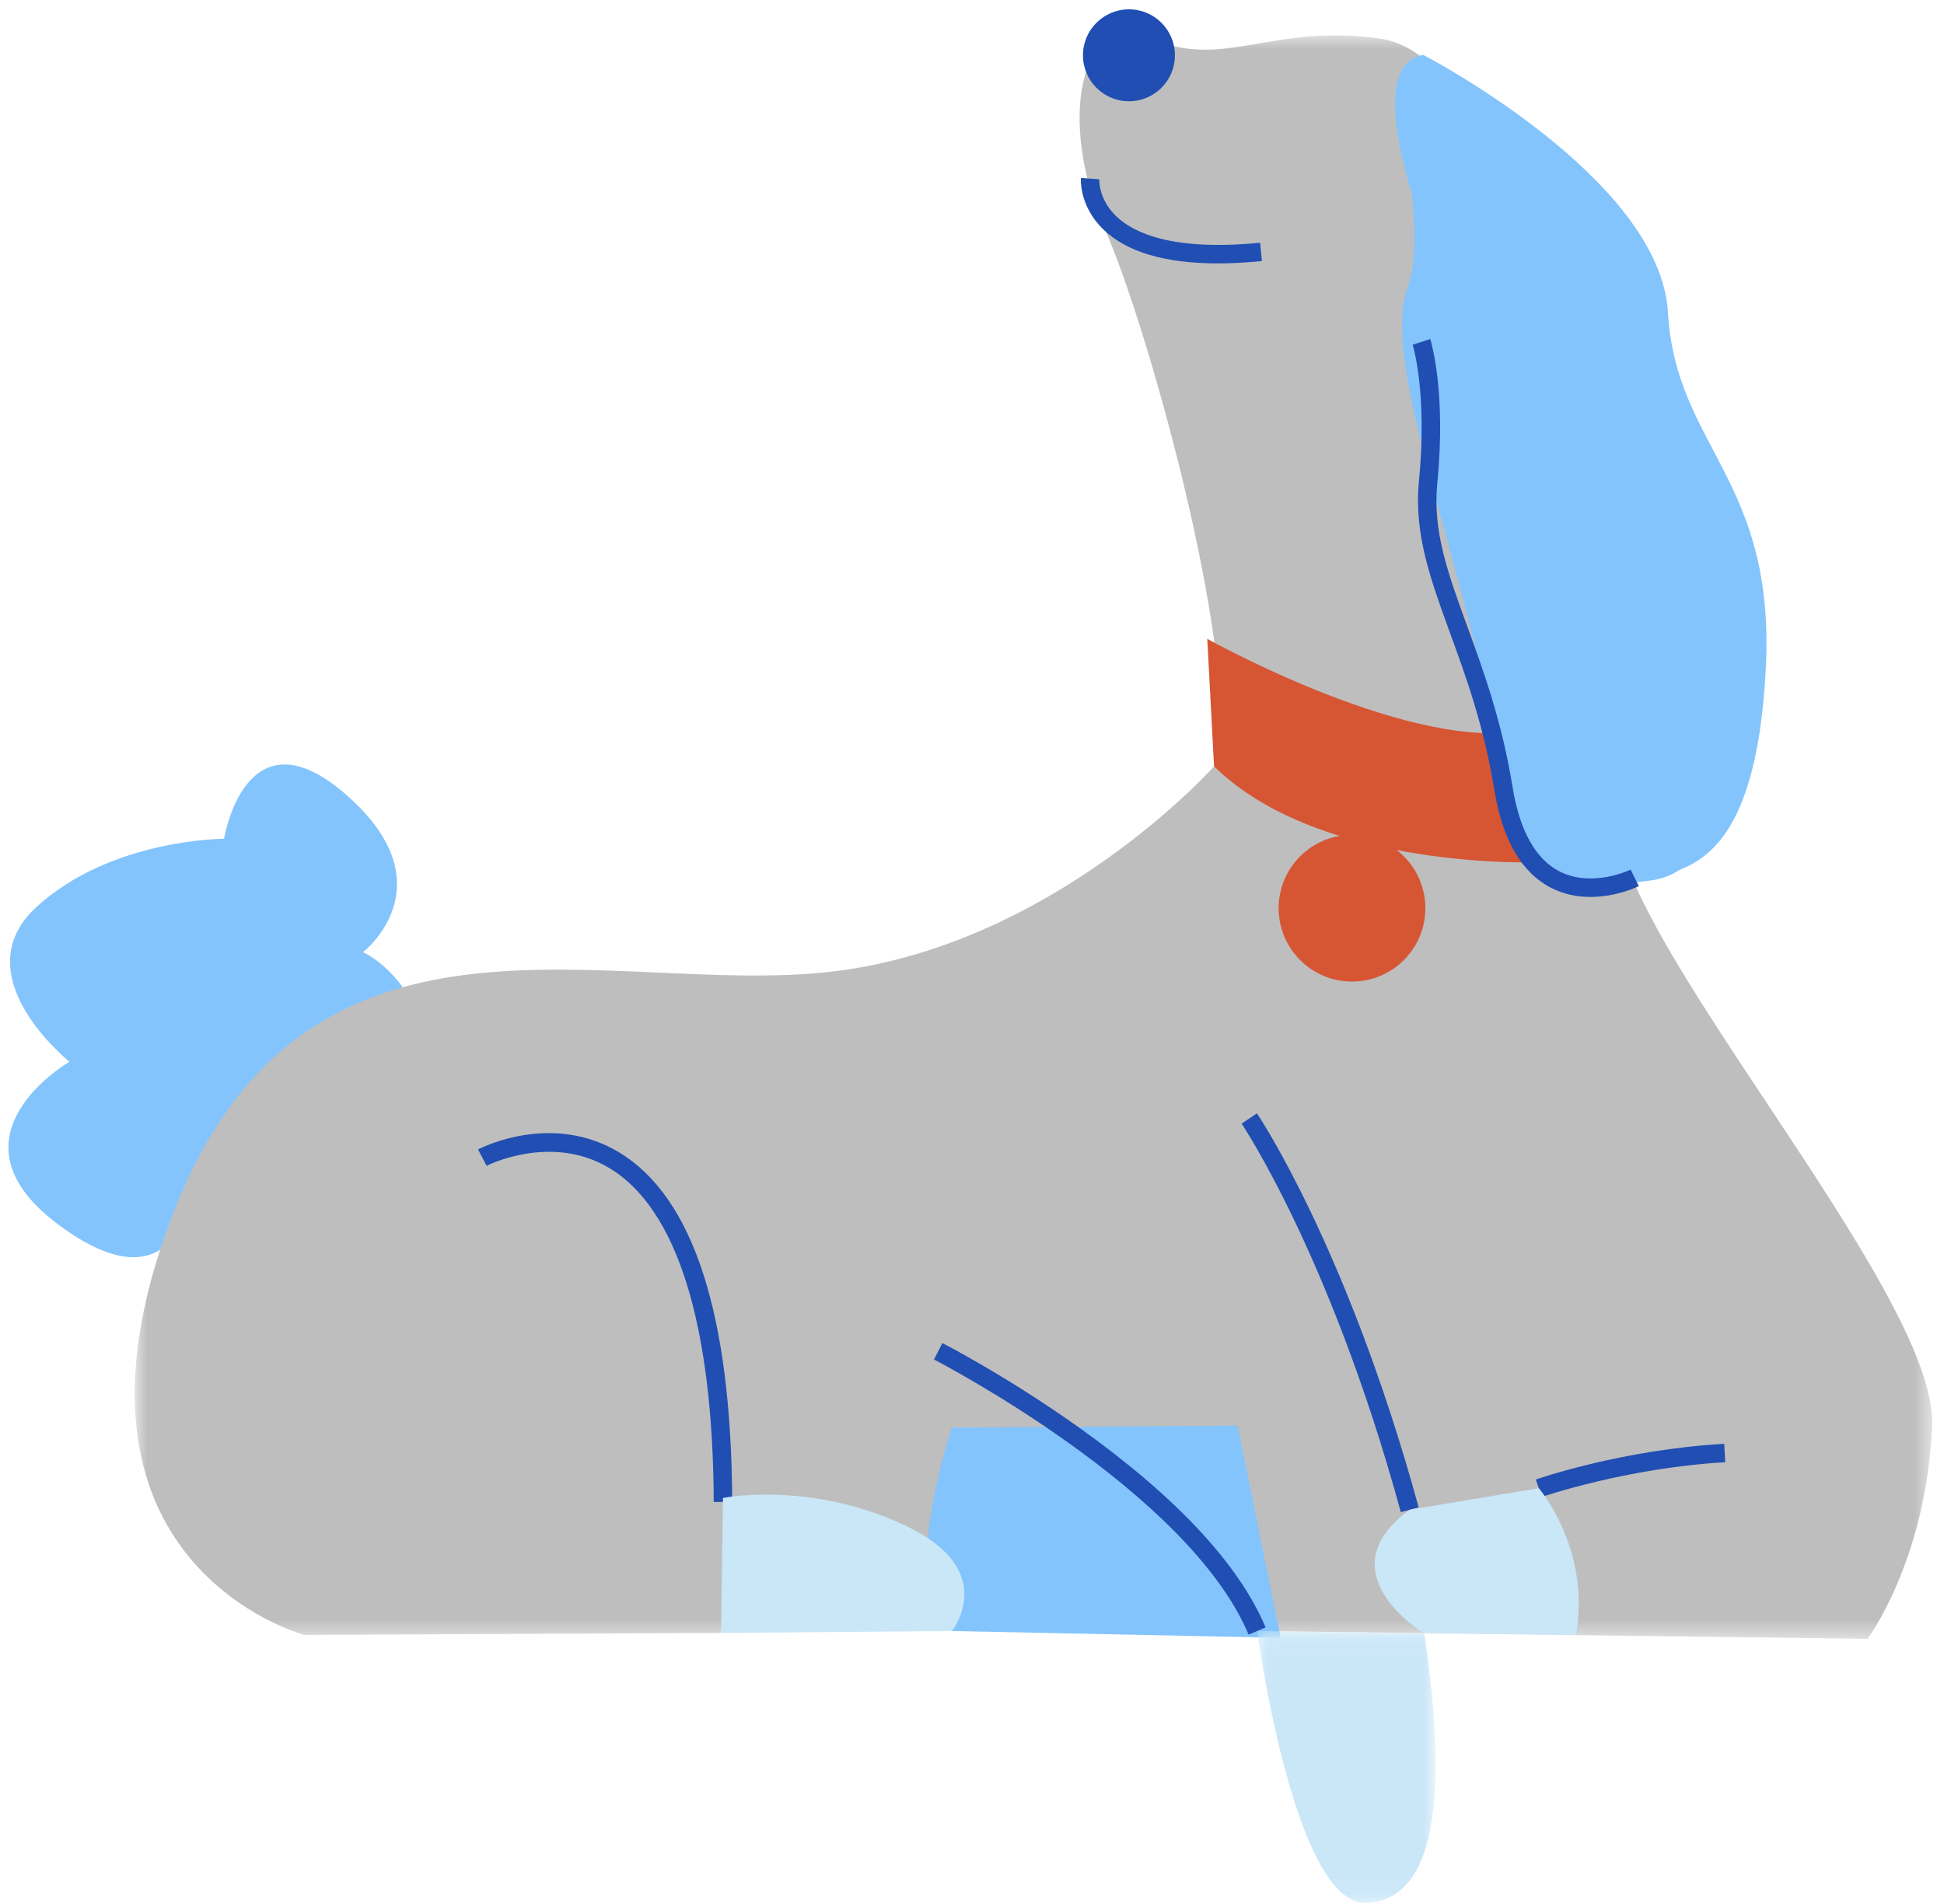 <svg width="99" height="97" viewBox="0 0 99 97" fill="none" xmlns="http://www.w3.org/2000/svg">
<path fill-rule="evenodd" clip-rule="evenodd" d="M9.7 60.948C9.7 60.948 8.919 66.835 2.94 62.351C-3.038 57.867 3.538 54.081 3.538 54.081C3.538 54.081 -1.942 49.697 1.844 46.209C5.631 42.722 11.41 42.722 11.41 42.722C11.41 42.722 12.506 35.947 17.687 40.53C22.868 45.113 18.484 48.501 18.484 48.501C18.484 48.501 19.821 49.057 20.896 50.872C21.971 52.686 9.7 60.948 9.7 60.948Z" fill="#83C4FD"/>
<mask id="mask0" mask-type="alpha" maskUnits="userSpaceOnUse" x="6" y="1" width="93" height="83">
<path d="M6.861 1.704H98.399V83.474H6.861V1.704Z" fill="white"/>
</mask>
<g mask="url(#mask0)">
<path fill-rule="evenodd" clip-rule="evenodd" d="M61.827 39.035C61.827 39.035 53.657 48.202 42.298 49.497C30.939 50.793 15.395 44.416 8.72 62.052C2.044 79.688 15.495 83.275 15.495 83.275L36.618 83.175L47.977 80.087L54.554 73.51C54.554 73.51 60.931 76.201 64.019 83.076L95.107 83.474C95.107 83.474 98.096 79.489 98.395 72.614C98.694 65.739 81.755 47.206 82.353 41.427C82.951 35.648 82.453 26.68 80.559 21.001C78.666 15.321 75.777 2.767 70.297 1.97C64.816 1.172 62.325 3.564 58.639 1.97C54.952 0.375 53.856 6.254 56.248 11.634C58.639 17.015 63.422 34.751 61.827 39.035Z" fill="#BEBEBE"/>
</g>
<path fill-rule="evenodd" clip-rule="evenodd" d="M61.481 32.538C61.481 32.538 72.19 38.537 77.969 37.142L78.567 43.918C78.567 43.918 67.307 44.416 61.827 39.035L61.481 32.538Z" fill="#D65634"/>
<path fill-rule="evenodd" clip-rule="evenodd" d="M72.588 46.259C72.588 48.323 70.915 49.996 68.852 49.996C66.788 49.996 65.115 48.323 65.115 46.259C65.115 44.196 66.788 42.523 68.852 42.523C70.915 42.523 72.588 44.196 72.588 46.259Z" fill="#D65634"/>
<path fill-rule="evenodd" clip-rule="evenodd" d="M73.285 3.763C73.285 3.763 83.548 15.222 85.242 21.997C86.936 28.772 90.454 44.096 84.012 44.854C77.57 45.611 78.068 46.209 75.876 36.146C73.684 26.082 70.396 18.111 71.691 14.624C72.987 11.136 69.915 3.038 73.285 3.763Z" fill="#83C4FD"/>
<path fill-rule="evenodd" clip-rule="evenodd" d="M59.834 2.816C59.834 4.11 58.786 5.158 57.493 5.158C56.2 5.158 55.151 4.11 55.151 2.816C55.151 1.523 56.2 0.475 57.493 0.475C58.786 0.475 59.834 1.523 59.834 2.816Z" fill="#204EB2"/>
<path fill-rule="evenodd" clip-rule="evenodd" d="M48.475 83.076L65.222 83.421L63.023 72.614L48.475 72.713C48.475 72.713 45.586 81.183 48.475 83.076Z" fill="#83C4FD"/>
<path fill-rule="evenodd" clip-rule="evenodd" d="M62.017 13.416C59.318 13.416 57.355 12.83 56.167 11.666C54.951 10.473 55.042 9.119 55.047 9.062L55.984 9.136L55.515 9.099L55.984 9.132C55.981 9.172 55.933 10.136 56.845 11.014C57.736 11.872 59.729 12.802 64.172 12.363L64.265 13.298C63.466 13.377 62.717 13.416 62.017 13.416Z" fill="#204EB2"/>
<path fill-rule="evenodd" clip-rule="evenodd" d="M36.348 76.502C36.31 67.454 34.478 61.576 31.049 59.505C28.072 57.706 24.812 59.363 24.78 59.38L24.344 58.547C24.495 58.468 28.09 56.626 31.525 58.694C35.309 60.971 37.248 66.961 37.288 76.498L36.348 76.502Z" fill="#204EB2"/>
<path fill-rule="evenodd" clip-rule="evenodd" d="M71.338 77.022C69.498 70.275 67.392 65.254 65.949 62.23C64.386 58.954 63.243 57.25 63.231 57.234L64.01 56.707C64.057 56.777 65.194 58.468 66.785 61.8C68.248 64.863 70.382 69.947 72.245 76.775L71.338 77.022Z" fill="#204EB2"/>
<path fill-rule="evenodd" clip-rule="evenodd" d="M78.522 76.246L78.212 75.359C78.39 75.297 82.619 73.839 87.806 73.54L87.86 74.478C82.81 74.769 78.564 76.231 78.522 76.246Z" fill="#204EB2"/>
<path fill-rule="evenodd" clip-rule="evenodd" d="M63.586 83.258C60.5 75.928 47.693 69.312 47.564 69.246L47.992 68.409C48.025 68.426 51.328 70.124 54.976 72.73C59.907 76.252 63.096 79.672 64.452 82.894L63.586 83.258Z" fill="#204EB2"/>
<mask id="mask1" mask-type="alpha" maskUnits="userSpaceOnUse" x="64" y="83" width="10" height="14">
<path d="M64.019 83.076H73.105V96.928H64.019V83.076Z" fill="white"/>
</mask>
<g mask="url(#mask1)">
<path fill-rule="evenodd" clip-rule="evenodd" d="M64.019 83.076C64.019 83.076 65.912 97.125 69.599 96.926C73.286 96.727 73.68 91.095 72.537 83.199L64.019 83.076Z" fill="#CAE7F8"/>
</g>
<path fill-rule="evenodd" clip-rule="evenodd" d="M78.367 75.802C78.367 75.802 81.031 78.894 80.26 83.275L72.489 83.175C72.489 83.175 67.407 80.087 71.791 76.898L78.367 75.802Z" fill="#CAE7F8"/>
<path fill-rule="evenodd" clip-rule="evenodd" d="M36.718 83.175L48.475 83.076C48.475 83.076 50.966 79.987 46.084 77.695C41.202 75.404 36.818 76.3 36.818 76.3L36.718 83.175Z" fill="#CAE7F8"/>
<path fill-rule="evenodd" clip-rule="evenodd" d="M72.481 2.798C72.481 2.798 84.545 9.044 84.943 15.919C85.342 22.794 90.424 24.388 89.925 34.053C89.427 43.718 86.123 44.541 83.241 44.727C80.36 44.914 80.26 28.673 80.26 28.673C80.26 28.673 66.693 3.825 72.481 2.798Z" fill="#83C4FD"/>
<path fill-rule="evenodd" clip-rule="evenodd" d="M80.996 45.686C80.36 45.686 79.664 45.568 78.989 45.221C77.483 44.447 76.511 42.767 76.098 40.227C75.57 36.969 74.65 34.449 73.839 32.225C72.852 29.517 71.999 27.179 72.26 24.521C72.704 20.008 71.949 17.581 71.941 17.557L72.837 17.27C72.87 17.376 73.658 19.908 73.195 24.612C72.955 27.058 73.735 29.196 74.722 31.903C75.547 34.166 76.483 36.731 77.026 40.076C77.388 42.305 78.193 43.755 79.418 44.385C81.088 45.243 83.022 44.303 83.041 44.294L83.458 45.136C83.393 45.168 82.326 45.686 80.996 45.686Z" fill="#204EB2"/>
</svg>
